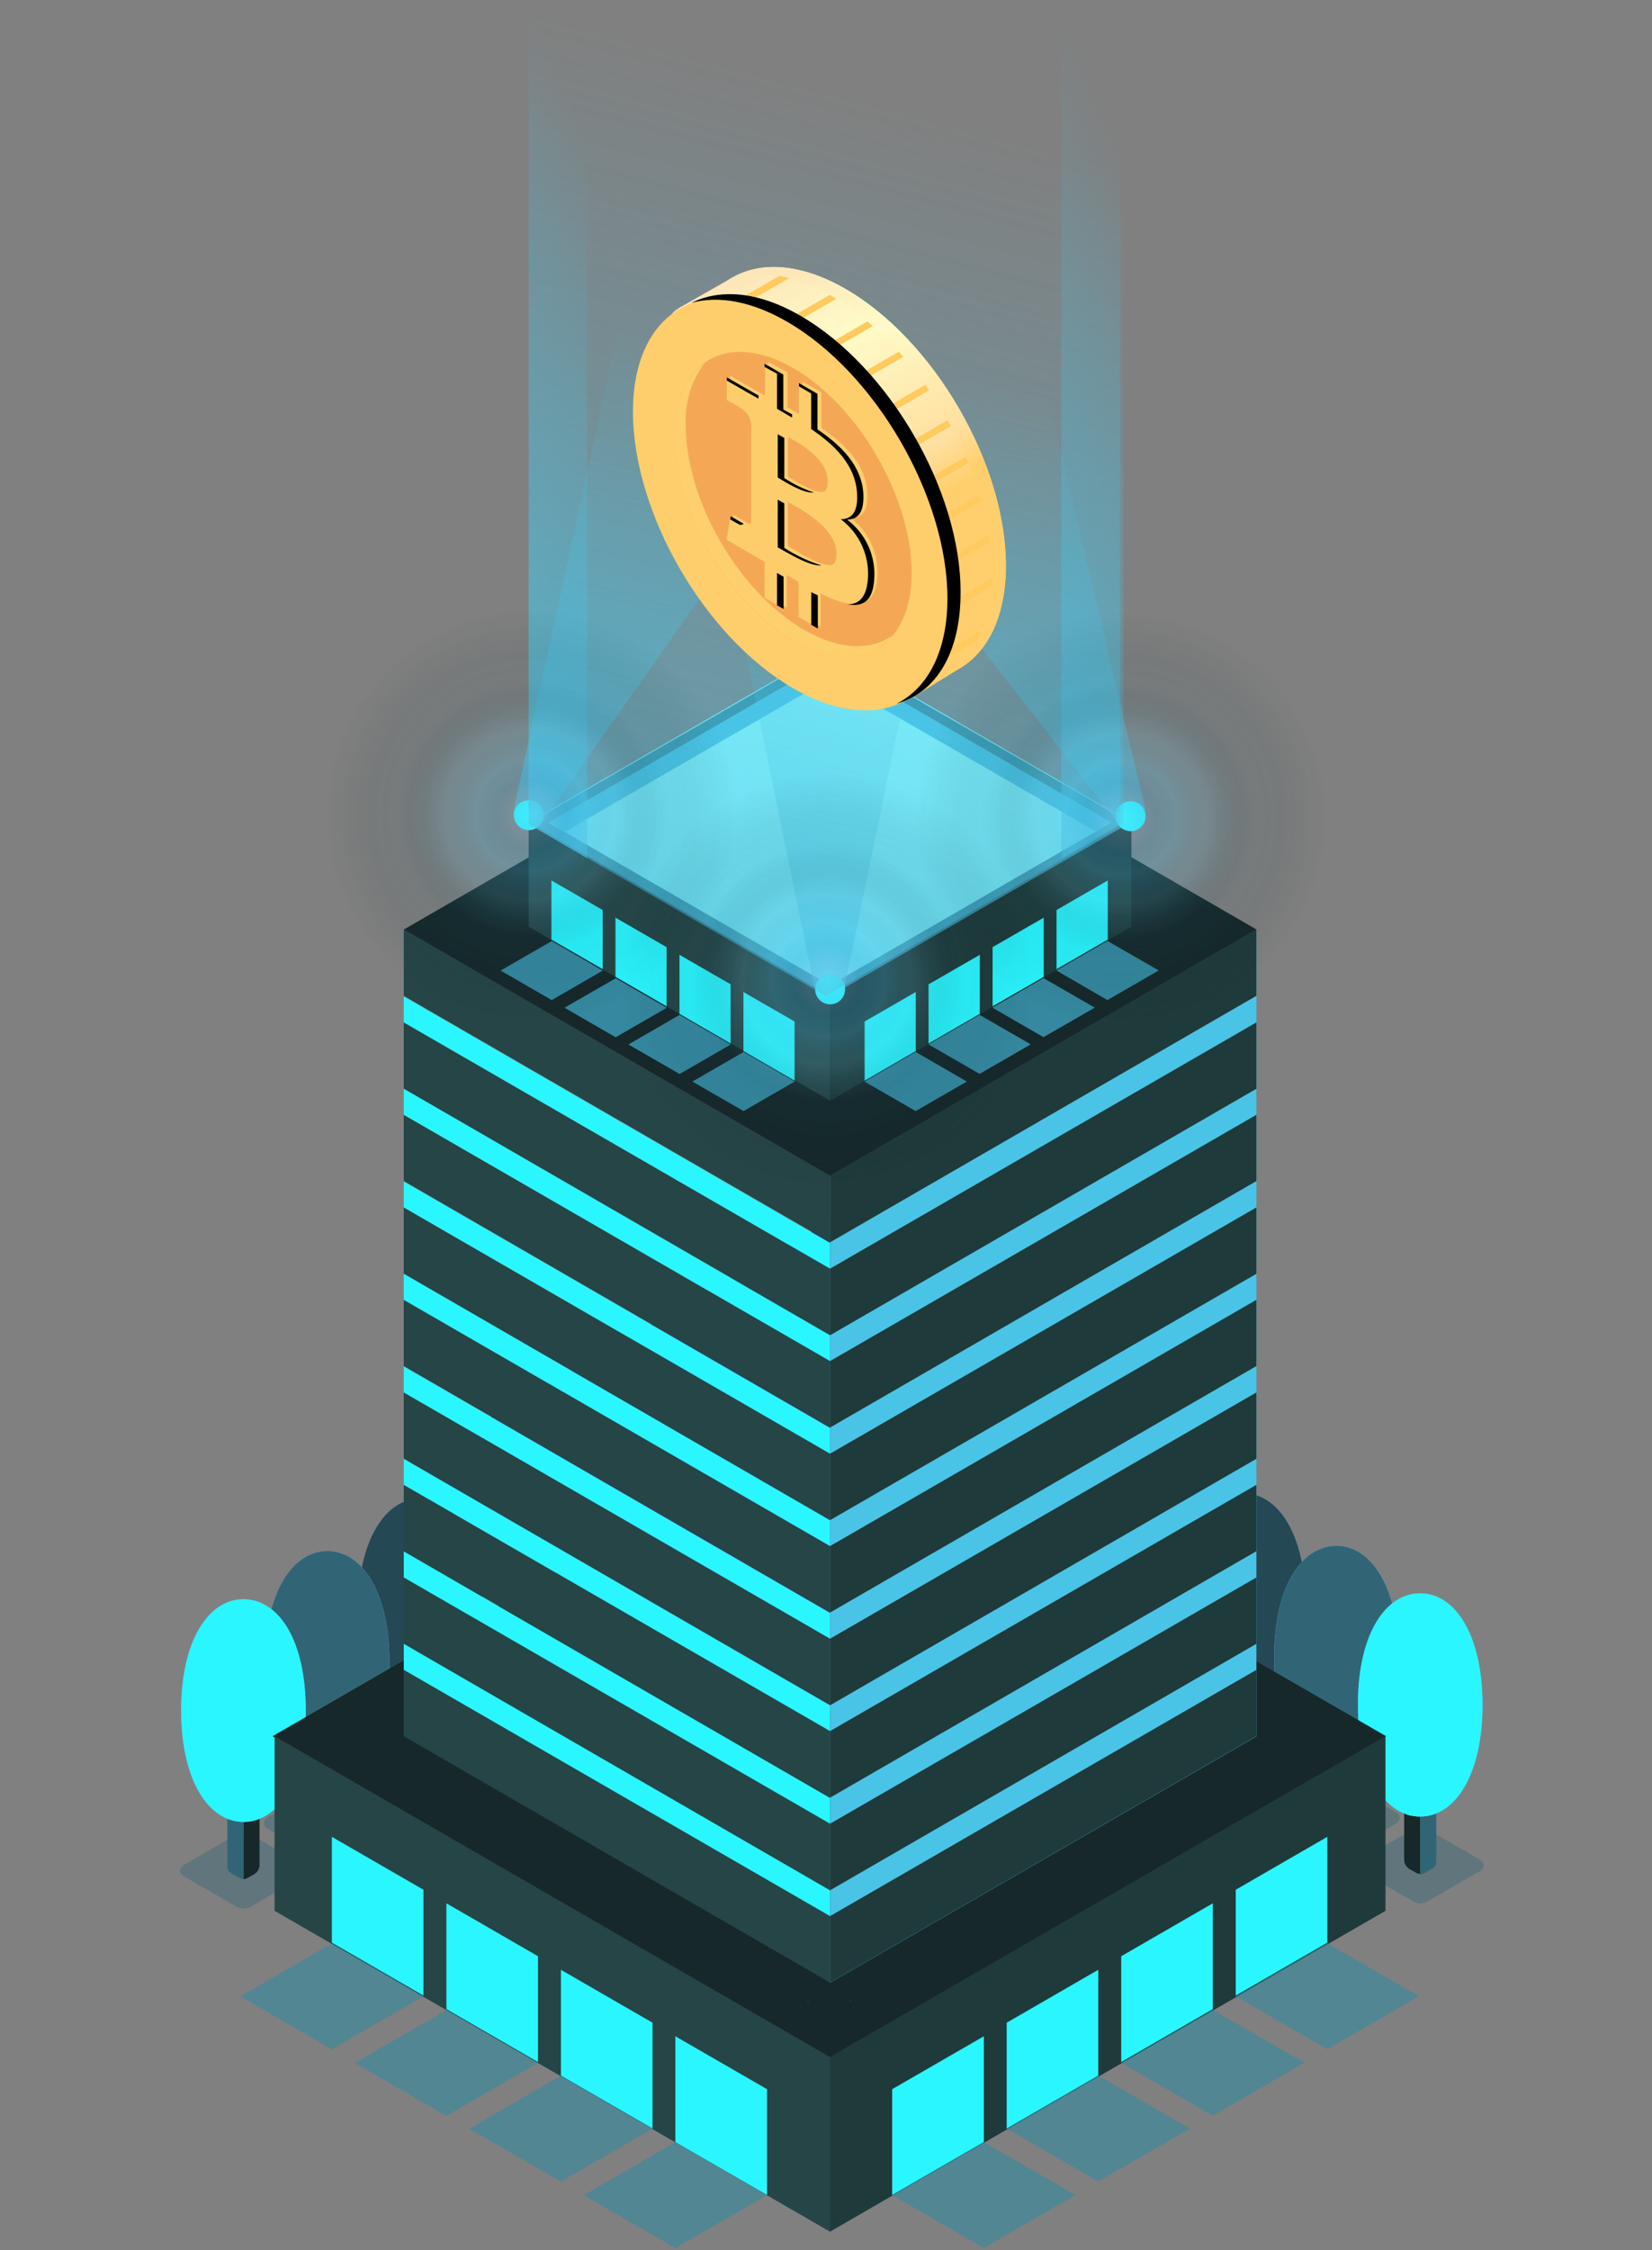 <svg width="501" height="682" viewBox="0 0 501 682" fill="none" xmlns="http://www.w3.org/2000/svg">
<rect x="0" y="0" width="501" height="682" fill="#808080" stroke="none"/>
<path opacity="0.4" d="M125.335 547.679L109.261 538.4C108.954 538.245 108.696 538.008 108.516 537.715C108.336 537.423 108.24 537.086 108.24 536.742C108.24 536.399 108.336 536.062 108.516 535.769C108.696 535.477 108.954 535.24 109.261 535.085L125.335 525.805C125.98 525.433 126.711 525.237 127.456 525.237C128.201 525.237 128.932 525.433 129.577 525.805L145.651 535.085C145.958 535.24 146.216 535.477 146.396 535.769C146.576 536.062 146.671 536.399 146.671 536.742C146.671 537.086 146.576 537.423 146.396 537.715C146.216 538.008 145.958 538.245 145.651 538.4L129.577 547.679C128.932 548.052 128.201 548.248 127.456 548.248C126.711 548.248 125.98 548.052 125.335 547.679Z" fill="url(#paint0_radial)"/>
<path d="M127.456 538.068V539.195C127.911 539.182 128.355 539.057 128.749 538.83L130.671 537.737C131.172 537.447 131.589 537.032 131.879 536.532C132.17 536.032 132.325 535.465 132.328 534.886V509.731H127.456V538.101V538.068Z" fill="url(#paint1_linear)"/>
<path d="M127.457 538.068V509.698H122.585V535.317C122.585 535.747 122.699 536.17 122.914 536.542C123.129 536.914 123.439 537.223 123.811 537.438L126.164 538.797C126.558 539.025 127.002 539.15 127.457 539.162V538.035V538.068Z" fill="url(#paint2_linear)"/>
<path d="M146.346 488.023C146.346 509.731 137.894 521.861 127.454 521.861C117.014 521.861 108.563 509.466 108.563 488.023C108.563 466.58 117.014 454.184 127.454 454.184C137.894 454.184 146.346 466.314 146.346 488.023Z" fill="url(#paint3_linear)"/>
<path d="M146.346 488.023C146.346 509.731 137.894 521.861 127.454 521.861C117.014 521.861 108.563 509.466 108.563 488.023C108.563 466.58 117.014 454.184 127.454 454.184C137.894 454.184 146.346 466.314 146.346 488.023Z" fill="#244854"/>
<path opacity="0.4" d="M97.163 563.521L81.089 554.242C80.782 554.087 80.525 553.85 80.345 553.557C80.165 553.265 80.069 552.928 80.069 552.584C80.069 552.241 80.165 551.904 80.345 551.612C80.525 551.319 80.782 551.082 81.089 550.927L97.163 541.647C97.808 541.275 98.54 541.079 99.284 541.079C100.029 541.079 100.761 541.275 101.406 541.647L117.48 550.927C117.786 551.082 118.044 551.319 118.224 551.612C118.404 551.904 118.5 552.241 118.5 552.584C118.5 552.928 118.404 553.265 118.224 553.557C118.044 553.85 117.786 554.087 117.48 554.242L101.406 563.521C100.761 563.894 100.029 564.09 99.284 564.09C98.54 564.09 97.808 563.894 97.163 563.521Z" fill="#316576"/>
<path d="M99.285 554.043V555.169C99.739 555.157 100.183 555.031 100.577 554.805L102.5 553.711C103.001 553.422 103.417 553.007 103.708 552.507C103.999 552.007 104.153 551.439 104.157 550.861V525.706H99.285V554.076V554.043Z" fill="url(#paint4_linear)"/>
<path d="M99.285 554.043V525.673H94.414V551.292C94.414 551.722 94.528 552.144 94.743 552.517C94.958 552.889 95.267 553.198 95.64 553.413L97.993 554.772C98.386 555 98.831 555.125 99.285 555.137V554.01V554.043Z" fill="url(#paint5_linear)"/>
<path d="M118.142 503.964C118.142 525.673 109.691 537.803 99.251 537.803C88.811 537.803 80.359 525.408 80.359 503.964C80.359 482.521 88.811 470.126 99.251 470.126C109.691 470.126 118.142 482.289 118.142 503.964Z" fill="url(#paint6_linear)"/>
<path d="M118.142 503.964C118.142 525.673 109.691 537.803 99.251 537.803C88.811 537.803 80.359 525.408 80.359 503.964C80.359 482.521 88.811 470.126 99.251 470.126C109.691 470.126 118.142 482.289 118.142 503.964Z" fill="#316576"/>
<path opacity="0.4" d="M71.743 577.905L55.669 568.625C55.362 568.471 55.104 568.234 54.924 567.941C54.744 567.649 54.649 567.312 54.649 566.968C54.649 566.625 54.744 566.288 54.924 565.995C55.104 565.703 55.362 565.466 55.669 565.311L71.743 556.031C72.388 555.659 73.119 555.463 73.864 555.463C74.609 555.463 75.34 555.659 75.985 556.031L92.059 565.311C92.366 565.466 92.624 565.703 92.804 565.995C92.984 566.288 93.079 566.625 93.079 566.968C93.079 567.312 92.984 567.649 92.804 567.941C92.624 568.234 92.366 568.471 92.059 568.625L75.985 577.905C75.34 578.278 74.609 578.474 73.864 578.474C73.119 578.474 72.388 578.278 71.743 577.905Z" fill="#316576"/>
<path d="M73.832 568.427V569.553C74.286 569.541 74.731 569.415 75.125 569.189L77.047 568.095C77.548 567.806 77.964 567.391 78.255 566.891C78.546 566.391 78.701 565.823 78.704 565.245V540.057H73.832V568.427Z" fill="#16282A"/>
<path d="M73.829 568.427V540.057H68.957V565.676C68.958 566.106 69.071 566.528 69.287 566.9C69.502 567.273 69.811 567.582 70.184 567.797L72.537 569.156C72.93 569.383 73.375 569.509 73.829 569.52V568.393V568.427Z" fill="url(#paint7_linear)"/>
<path d="M92.721 518.382C92.721 540.09 84.27 552.22 73.83 552.22C63.39 552.22 54.939 539.825 54.939 518.382C54.939 496.938 63.423 484.709 73.83 484.709C84.237 484.709 92.721 496.673 92.721 518.382Z" fill="url(#paint8_linear)"/>
<path d="M92.721 518.382C92.721 540.09 84.27 552.22 73.83 552.22C63.39 552.22 54.939 539.825 54.939 518.382C54.939 496.938 63.423 484.709 73.83 484.709C84.237 484.709 92.721 496.673 92.721 518.382Z" fill="#2AF6FF"/>
<path opacity="0.4" d="M379.206 545.956L395.28 536.676C395.586 536.521 395.844 536.285 396.024 535.992C396.204 535.699 396.3 535.363 396.3 535.019C396.3 534.675 396.204 534.339 396.024 534.046C395.844 533.753 395.586 533.517 395.28 533.362L379.206 524.082C378.561 523.71 377.829 523.514 377.084 523.514C376.34 523.514 375.608 523.71 374.963 524.082L358.889 533.362C358.582 533.517 358.325 533.753 358.145 534.046C357.964 534.339 357.869 534.675 357.869 535.019C357.869 535.363 357.964 535.699 358.145 535.992C358.325 536.285 358.582 536.521 358.889 536.676L374.963 545.956C375.608 546.328 376.34 546.524 377.084 546.524C377.829 546.524 378.561 546.328 379.206 545.956Z" fill="url(#paint9_radial)"/>
<path d="M377.118 536.477V537.737C376.664 537.724 376.219 537.598 375.825 537.372L373.903 536.278C373.402 535.989 372.986 535.574 372.695 535.074C372.404 534.574 372.249 534.006 372.246 533.428V508.273H377.118V536.643V536.477Z" fill="url(#paint10_linear)"/>
<path d="M377.117 536.477V508.107H381.989V533.726C381.988 534.156 381.875 534.579 381.659 534.951C381.444 535.323 381.135 535.632 380.762 535.847L378.409 537.206C378.016 537.434 377.571 537.559 377.117 537.571V536.444V536.477Z" fill="url(#paint11_linear)"/>
<path d="M358.224 486.432C358.224 508.141 366.676 520.271 377.116 520.271C387.556 520.271 396.007 507.875 396.007 486.432C396.007 464.989 387.556 452.594 377.116 452.594C366.676 452.594 358.224 464.823 358.224 486.432Z" fill="url(#paint12_linear)"/>
<path d="M358.224 486.432C358.224 508.141 366.676 520.271 377.116 520.271C387.556 520.271 396.007 507.875 396.007 486.432C396.007 464.989 387.556 452.594 377.116 452.594C366.676 452.594 358.224 464.823 358.224 486.432Z" fill="#244854"/>
<path opacity="0.4" d="M407.377 561.931L423.451 552.651C423.758 552.496 424.016 552.259 424.196 551.967C424.376 551.674 424.471 551.337 424.471 550.994C424.471 550.65 424.376 550.313 424.196 550.021C424.016 549.728 423.758 549.491 423.451 549.337L407.377 540.057C406.732 539.684 406.001 539.488 405.256 539.488C404.511 539.488 403.78 539.684 403.135 540.057L387.061 549.337C386.754 549.491 386.496 549.728 386.316 550.021C386.136 550.313 386.041 550.65 386.041 550.994C386.041 551.337 386.136 551.674 386.316 551.967C386.496 552.259 386.754 552.496 387.061 552.651L403.135 561.931C403.78 562.303 404.511 562.499 405.256 562.499C406.001 562.499 406.732 562.303 407.377 561.931Z" fill="#316576"/>
<path d="M405.289 552.419V553.546C404.835 553.533 404.391 553.408 403.997 553.181L402.075 552.087C401.574 551.798 401.157 551.383 400.867 550.883C400.576 550.383 400.421 549.816 400.417 549.237V524.082H405.289V552.452V552.419Z" fill="url(#paint13_linear)"/>
<path d="M405.288 552.419V524.049H410.16V549.668C410.16 550.098 410.046 550.52 409.831 550.893C409.616 551.265 409.306 551.574 408.934 551.789L406.581 553.148C406.187 553.376 405.743 553.501 405.288 553.512V552.386V552.419Z" fill="url(#paint14_linear)"/>
<path d="M386.397 502.374C386.397 524.082 394.848 536.212 405.288 536.212C415.728 536.212 424.179 523.817 424.179 502.374C424.179 480.93 415.728 468.535 405.288 468.535C394.848 468.535 386.397 480.665 386.397 502.374Z" fill="url(#paint15_linear)"/>
<path d="M386.397 502.374C386.397 524.082 394.848 536.212 405.288 536.212C415.728 536.212 424.179 523.817 424.179 502.374C424.179 480.93 415.728 468.535 405.288 468.535C394.848 468.535 386.397 480.665 386.397 502.374Z" fill="#316576"/>
<path opacity="0.4" d="M432.83 576.314L448.904 567.035C449.211 566.88 449.469 566.643 449.649 566.35C449.829 566.058 449.924 565.721 449.924 565.377C449.924 565.034 449.829 564.697 449.649 564.404C449.469 564.112 449.211 563.875 448.904 563.72L432.83 554.44C432.185 554.068 431.453 553.872 430.709 553.872C429.964 553.872 429.233 554.068 428.588 554.44L412.514 563.72C412.207 563.875 411.949 564.112 411.769 564.404C411.589 564.697 411.493 565.034 411.493 565.377C411.493 565.721 411.589 566.058 411.769 566.35C411.949 566.643 412.207 566.88 412.514 567.035L428.588 576.314C429.233 576.687 429.964 576.883 430.709 576.883C431.453 576.883 432.185 576.687 432.83 576.314Z" fill="#316576"/>
<path d="M430.71 566.836V567.963C430.255 567.95 429.811 567.825 429.417 567.598L427.495 566.504C426.994 566.215 426.578 565.8 426.287 565.3C425.996 564.8 425.841 564.233 425.838 563.654V538.499H430.71V566.869V566.836Z" fill="#16282A"/>
<path d="M430.709 566.836V538.466H435.581V564.251C435.581 564.681 435.467 565.103 435.252 565.475C435.037 565.848 434.727 566.157 434.355 566.372L432.002 567.731C431.608 567.958 431.164 568.084 430.709 568.095V566.968V566.836Z" fill="url(#paint16_linear)"/>
<path d="M411.817 516.758C411.817 538.466 420.269 550.596 430.709 550.596C441.148 550.596 449.6 538.201 449.6 516.758C449.6 495.314 441.148 482.919 430.709 482.919C420.269 482.919 411.817 495.082 411.817 516.758Z" fill="url(#paint17_linear)"/>
<path d="M411.817 516.758C411.817 538.466 420.269 550.596 430.709 550.596C441.148 550.596 449.6 538.201 449.6 516.758C449.6 495.314 441.148 482.919 430.709 482.919C420.269 482.919 411.817 495.082 411.817 516.758Z" fill="#2AF6FF"/>
<path d="M251.509 623.708L82.648 526.236L251.509 428.731L420.37 526.236L251.509 623.708Z" fill="#16282A"/>
<path d="M251.706 519.442L122.351 444.739L251.706 370.036L381.094 444.739L251.706 519.442Z" fill="url(#paint18_linear)"/>
<path d="M122.451 506.119V526.236L251.707 600.906V580.756L122.451 506.119Z" fill="#264546"/>
<path d="M122.451 478.113V498.231L251.707 572.934V552.75L122.451 478.113Z" fill="#264546"/>
<path d="M122.451 450.042V470.159L251.707 544.862V524.678L122.451 450.042Z" fill="#264546"/>
<path d="M122.451 422.036V442.154L251.707 516.857V496.673L122.451 422.036Z" fill="#264546"/>
<path d="M122.451 393.965V414.049L251.707 488.752V468.601L122.451 393.965Z" fill="#264546"/>
<path d="M122.451 365.959V386.077L251.707 460.747V440.596L122.451 365.959Z" fill="#264546"/>
<path d="M122.451 337.887V357.972L251.707 432.675V412.524L122.451 337.887Z" fill="#264546"/>
<path d="M122.451 309.882V330L251.707 404.703V384.519L122.451 309.882Z" fill="#264546"/>
<path d="M122.452 281.711V301.829L251.707 376.532V356.348L122.452 281.711Z" fill="#264546"/>
<path d="M122.451 506.119V498.231L251.707 572.934V580.756L122.451 506.119Z" fill="#2AF6FF"/>
<path d="M122.451 478.113V470.226L251.707 544.929V552.75L122.451 478.113Z" fill="#2AF6FF"/>
<path d="M122.451 450.042V442.154L251.707 516.857V524.679L122.451 450.042Z" fill="#2AF6FF"/>
<path d="M122.451 422.036V414.148L251.707 488.852V496.673L122.451 422.036Z" fill="#2AF6FF"/>
<path d="M122.451 393.965V386.077L251.707 460.78V468.601L122.451 393.965Z" fill="#2AF6FF"/>
<path d="M122.451 365.959V358.071L251.707 432.774V440.596L122.451 365.959Z" fill="#2AF6FF"/>
<path d="M122.451 337.888V330L251.707 404.703V412.525L122.451 337.888Z" fill="#2AF6FF"/>
<path d="M122.451 309.882V301.994L251.707 376.697V384.519L122.451 309.882Z" fill="#2AF6FF"/>
<path d="M251.739 356.348V600.94L274.077 588.047L381.028 526.303V281.711L251.739 356.348Z" fill="#49C4E6"/>
<path d="M251.706 623.476L83.275 526.236V579.165L251.706 676.405V623.476Z" fill="#264546"/>
<path d="M420.17 526.236L251.707 623.476V676.405L420.17 579.165V526.236Z" fill="#1F3A3A"/>
<path d="M400.318 516.658L399.822 516.327C399.944 516.491 400.12 516.607 400.318 516.658Z" fill="url(#paint19_linear)"/>
<path d="M251.774 356.414L122.452 281.744L251.774 207.074L381.096 281.744L251.774 356.414Z" fill="#16282A"/>
<path d="M251.739 302.028L160.332 249.265L251.739 196.469L343.113 249.265L251.739 302.028Z" fill="#8FFAFF"/>
<path d="M251.742 301.862L160.633 249.397L251.742 196.8L342.85 249.397L251.742 301.862ZM166.433 249.397L251.742 298.647L336.885 249.397L251.742 200.015L166.433 249.397Z" fill="#38899F"/>
<path d="M332.31 251.982L251.84 205.583V200.015L337.016 249.265L332.31 251.982Z" fill="#49C4E6"/>
<path d="M171.338 252.082L251.841 205.583V200.015L166.433 249.265L171.338 252.082Z" fill="#49C4E6"/>
<path d="M160.332 280.882L251.739 333.612V301.862L160.332 249.132V280.882Z" fill="#264546"/>
<path d="M343.113 280.882L251.739 333.612V301.862L343.113 249.132V280.882Z" fill="#1F3A3A"/>
<g style="mix-blend-mode:screen" opacity="0.5">
<path d="M285.248 158.255H218.001L247.001 299.343H256.082L285.248 158.255Z" fill="url(#paint20_linear)"/>
</g>
<path d="M254.086 303.762C256.238 302.475 256.94 299.688 255.653 297.535C254.366 295.383 251.579 294.681 249.426 295.968C247.274 297.254 246.572 300.042 247.859 302.194C249.145 304.347 251.933 305.049 254.086 303.762Z" fill="url(#paint21_linear)"/>
<g style="mix-blend-mode:screen" opacity="0.5">
<path d="M313.12 100.587L224.497 102.808L339.336 249.828L347.489 245.851L313.12 100.587Z" fill="url(#paint22_linear)"/>
</g>
<path d="M345.144 251.32C347.318 250.069 348.066 247.293 346.815 245.12C345.564 242.946 342.788 242.198 340.615 243.449C338.441 244.7 337.693 247.476 338.944 249.649C340.195 251.823 342.971 252.571 345.144 251.32Z" fill="url(#paint23_linear)"/>
<g style="mix-blend-mode:screen" opacity="0.5">
<path d="M256.479 118.484L190.061 87.662L155.626 246.149L163.879 249.994L256.479 118.484Z" fill="url(#paint24_linear)"/>
</g>
<path d="M164.229 249.465C165.549 247.332 164.889 244.534 162.757 243.215C160.624 241.896 157.826 242.555 156.506 244.688C155.187 246.821 155.847 249.619 157.979 250.938C160.112 252.257 162.91 251.598 164.229 249.465Z" fill="url(#paint25_linear)"/>
<path d="M381.028 506.119V526.236L251.739 600.906V580.756L381.028 506.119Z" fill="#1F3A3A"/>
<path d="M381.028 478.114V498.231L251.739 572.934V552.75L381.028 478.114Z" fill="#1F3A3A"/>
<path d="M381.028 450.042V470.159L251.739 544.862V524.679L381.028 450.042Z" fill="#1F3A3A"/>
<path d="M381.028 422.036V442.154L251.739 516.857V496.673L381.028 422.036Z" fill="#1F3A3A"/>
<path d="M381.028 393.965V414.049L251.739 488.752V468.601L381.028 393.965Z" fill="#1F3A3A"/>
<path d="M381.028 365.959V386.077L251.739 460.747V440.596L381.028 365.959Z" fill="#1F3A3A"/>
<path d="M381.028 337.888V357.972L251.739 432.675V412.525L381.028 337.888Z" fill="#1F3A3A"/>
<path d="M381.028 309.882V330L251.739 404.703V384.519L381.028 309.882Z" fill="#1F3A3A"/>
<path d="M381.028 281.711V301.829L251.739 376.532V356.348L381.028 281.711Z" fill="#1F3A3A"/>
<path d="M245.209 607.036L244.977 606.507C244.994 606.704 245.075 606.89 245.209 607.036Z" fill="url(#paint26_linear)"/>
<path d="M257.804 606.672C257.925 606.522 257.995 606.336 258.002 606.143L257.804 606.672Z" fill="url(#paint27_linear)"/>
<g style="mix-blend-mode:screen" opacity="0.5">
<path d="M340.627 0H160.332V249.795L250.48 301.862L340.627 249.795V0Z" fill="url(#paint28_linear)"/>
</g>
<g style="mix-blend-mode:screen" opacity="0.5">
<path d="M178.097 0H160.332V249.795L178.097 260.202V0Z" fill="url(#paint29_linear)"/>
</g>
<g style="mix-blend-mode:screen" opacity="0.5">
<path d="M321.869 0H339.633V249.795L321.869 260.202V0Z" fill="url(#paint30_linear)"/>
</g>
<path d="M128.417 604.85L100.644 588.809V556.727L128.417 572.768V604.85Z" fill="#2AF6FF"/>
<path d="M163.152 625.001L135.379 608.96V576.878L163.152 592.919V625.001Z" fill="#2AF6FF"/>
<path d="M197.884 645.151L170.11 629.111V597.029L197.884 613.07V645.151Z" fill="#2AF6FF"/>
<path d="M232.616 665.302L204.809 649.261V617.179L232.616 633.22V665.302Z" fill="#2AF6FF"/>
<path d="M374.764 604.85L402.537 588.809V556.727L374.764 572.768V604.85Z" fill="#2AF6FF"/>
<path d="M340.032 625.001L367.806 608.96V576.878L340.032 592.919V625.001Z" fill="#2AF6FF"/>
<path d="M305.298 645.151L333.071 629.111V597.029L305.298 613.07V645.151Z" fill="#2AF6FF"/>
<path d="M270.566 665.302L298.373 649.261V617.179L270.566 633.22V665.302Z" fill="#2AF6FF"/>
<path opacity="0.62" d="M270.566 665.302L298.373 681.343L326.146 665.302L298.373 649.261L270.566 665.302Z" fill="#36899F"/>
<path opacity="0.62" d="M305.298 645.152L333.071 661.192L360.878 645.152L333.071 629.111L305.298 645.152Z" fill="#36899F"/>
<path opacity="0.62" d="M340.032 625.2L367.806 641.241L395.579 625.2L367.806 609.192L340.032 625.2Z" fill="#36899F"/>
<path opacity="0.62" d="M374.764 605.049L402.537 621.09L430.311 605.049L402.537 589.008L374.764 605.049Z" fill="#36899F"/>
<path opacity="0.62" d="M232.615 665.335L204.809 681.376L177.036 665.335L204.809 649.294L232.615 665.335Z" fill="#36899F"/>
<path opacity="0.62" d="M197.883 645.185L170.109 661.225L142.336 645.185L170.109 629.144L197.883 645.185Z" fill="#36899F"/>
<path opacity="0.62" d="M163.152 625.266L135.378 641.307L107.605 625.266L135.378 609.225L163.152 625.266Z" fill="#36899F"/>
<path opacity="0.62" d="M128.417 605.082L100.643 621.123L72.87 605.082L100.643 589.074L128.417 605.082Z" fill="#36899F"/>
<path opacity="0.62" d="M262.18 327.812L277.691 336.761L293.201 327.812L277.691 318.831L262.18 327.812Z" fill="#49C4E6"/>
<path opacity="0.62" d="M281.567 316.544L297.078 325.492L312.588 316.544L297.078 307.595L281.567 316.544Z" fill="#49C4E6"/>
<path opacity="0.62" d="M300.957 305.408L316.468 314.356L332.012 305.408L316.468 296.459L300.957 305.408Z" fill="#49C4E6"/>
<path opacity="0.62" d="M320.344 294.139L335.855 303.121L351.399 294.139L335.855 285.191L320.344 294.139Z" fill="#49C4E6"/>
<path opacity="0.62" d="M241.002 327.812L225.492 336.761L209.981 327.812L225.492 318.864L241.002 327.812Z" fill="#49C4E6"/>
<path opacity="0.62" d="M221.612 316.577L206.101 325.525L190.591 316.577L206.101 307.595L221.612 316.577Z" fill="#49C4E6"/>
<path opacity="0.62" d="M202.225 305.441L186.714 314.39L171.204 305.441L186.714 296.493L202.225 305.441Z" fill="#49C4E6"/>
<path opacity="0.62" d="M182.805 294.173L167.327 303.121L151.817 294.173L167.327 285.224L182.805 294.173Z" fill="#49C4E6"/>
<path d="M182.77 293.742L167.226 284.793V266.863L182.77 275.812V293.742Z" fill="#2AF6FF"/>
<path d="M202.159 305.01L186.648 296.062V278.132L202.159 287.08V305.01Z" fill="#2AF6FF"/>
<path d="M221.579 316.279L206.068 307.297V289.4L221.579 298.349V316.279Z" fill="#2AF6FF"/>
<path d="M240.969 327.547L225.458 318.566V300.669L240.969 309.617V327.547Z" fill="#2AF6FF"/>
<path d="M320.41 293.742L335.954 284.793V266.863L320.41 275.812V293.742Z" fill="#2AF6FF"/>
<path d="M301.023 305.01L316.534 296.062V278.132L301.023 287.08V305.01Z" fill="#2AF6FF"/>
<path d="M281.6 316.279L297.144 307.297V289.4L281.6 298.349V316.279Z" fill="#2AF6FF"/>
<path d="M262.213 327.547L277.724 318.566V300.669L262.213 309.617V327.547Z" fill="#2AF6FF"/>
<path d="M305.073 171.465C305.073 186.504 299.761 197.185 291.447 202.34L276.786 211.4C267.995 216.316 273.626 205.156 260.292 197.451C233.44 181.96 211.687 144.31 211.687 113.594C211.687 98.369 197.61 98.236 206.242 93.161L222.577 83.861C231.341 79.105 243.294 79.982 256.494 87.608C283.293 103.125 305.073 140.669 305.073 171.465Z" fill="url(#paint31_linear)"/>
<path d="M289.163 180.924C289.163 211.746 267.41 224.155 240.558 208.637C213.705 193.12 191.952 155.496 191.952 124.78C191.952 94.065 213.705 81.55 240.558 97.067C267.41 112.585 289.163 150.102 289.163 180.924Z" fill="url(#paint32_linear)"/>
<path d="M276.493 173.617C276.493 196.388 260.398 205.502 240.557 194.103C220.717 182.704 204.648 154.885 204.648 132.061C204.648 109.237 220.743 100.176 240.584 111.575C260.424 122.974 276.493 150.82 276.493 173.617Z" fill="url(#paint33_linear)"/>
<path style="mix-blend-mode:multiply" d="M243.904 190.941C224.063 179.489 207.968 151.723 207.968 128.952C207.607 122.201 209.597 115.534 213.599 110.086C208.021 114.125 204.621 121.671 204.621 132.113C204.621 154.885 220.717 182.598 240.557 194.103C253.306 201.463 264.462 200.267 270.836 192.482C264.276 197.265 254.661 197.158 243.904 190.941Z" fill="#FECF6D"/>
<g style="mix-blend-mode:multiply">
<g style="mix-blend-mode:multiply">
<path d="M257.529 88.299L256.467 87.635L255.511 87.13L239.362 96.456L240.584 97.094L241.434 97.625L257.529 88.299Z" fill="#FFCA5E"/>
</g>
<g style="mix-blend-mode:multiply">
<path d="M239.92 81.576L223.639 90.982C224.621 91.142 225.631 91.354 226.666 91.594L242.948 82.188C241.912 81.789 240.956 81.576 239.92 81.576Z" fill="#FFCA5E"/>
</g>
<g style="mix-blend-mode:multiply">
<path d="M267.064 95.101L250.995 104.4L252.616 105.809L268.685 96.509L267.064 95.101Z" fill="#FFCA5E"/>
</g>
<g style="mix-blend-mode:multiply">
<path d="M284.647 114.285L268.711 123.531L269.88 125.205L285.816 115.959L284.647 114.285Z" fill="#FFCA5E"/>
</g>
<g style="mix-blend-mode:multiply">
<path d="M276.573 104.268L260.636 113.541L262.018 115.082L277.954 105.809L276.573 104.268Z" fill="#FFCA5E"/>
</g>
<g style="mix-blend-mode:multiply">
<path d="M291.42 125.019L275.484 134.266L276.466 136.046L292.403 126.8L291.42 125.019Z" fill="#FFCA5E"/>
</g>
<g style="mix-blend-mode:multiply">
<path d="M302.283 188.337L286.533 197.451C286.161 198.514 285.736 199.55 285.285 200.506L300.982 191.446C301.46 190.516 301.885 189.4 302.283 188.337Z" fill="#FFCA5E"/>
</g>
<g style="mix-blend-mode:multiply">
<path d="M289.109 182.119C289.109 182.943 289.109 183.74 289.109 184.537L305.046 175.37C305.046 174.573 305.046 173.767 305.046 172.952L289.109 182.119Z" fill="#FFCA5E"/>
</g>
<g style="mix-blend-mode:multiply">
<path d="M304.355 161.846C304.355 161.102 304.196 160.385 304.089 159.667L288.153 168.887C288.153 169.631 288.339 170.349 288.445 171.066L304.355 161.846Z" fill="#FFCA5E"/>
</g>
<g style="mix-blend-mode:multiply">
<path d="M285.258 156.718C285.471 157.382 285.63 158.073 285.816 158.737L301.752 149.517C301.566 148.853 301.407 148.162 301.194 147.498L285.258 156.718Z" fill="#FFCA5E"/>
</g>
<g style="mix-blend-mode:multiply">
<path d="M297.768 137.986C297.503 137.348 297.264 136.71 296.998 136.073L281.062 145.293C281.327 145.93 281.567 146.568 281.832 147.206L297.768 137.986Z" fill="#FFCA5E"/>
</g>
</g>
<g style="mix-blend-mode:multiply">
<path d="M256.467 87.608C243.186 79.982 231.287 79.105 222.549 83.861L220.371 85.084C228.923 81.443 240.052 82.666 252.243 89.733C279.069 105.224 300.849 142.875 300.849 173.59C300.849 188.629 295.537 199.311 287.223 204.465C287.011 204.465 291.154 202.526 291.42 202.366C299.866 197.212 305.045 186.424 305.045 171.491C305.072 140.669 283.292 103.125 256.467 87.608Z" fill="url(#paint34_linear)"/>
</g>
<path style="mix-blend-mode:color-dodge" d="M242.709 95.685C229.854 88.246 218.353 87.475 209.668 91.806C217.769 89.548 227.835 91.222 238.725 97.519C265.551 113.009 287.33 150.66 287.33 181.376C287.33 197.318 281.434 208.451 271.978 213.26C283.851 209.939 291.314 197.929 291.314 179.622C291.42 148.72 269.535 111.176 242.709 95.685Z" fill="url(#paint35_radial)"/>
<g style="mix-blend-mode:multiply">
<path style="mix-blend-mode:multiply" d="M258.088 157.063C261.408 157.063 263.4 154.832 263.001 148.853C262.337 140.696 256.494 134.718 249.11 129.722V118.935L243.4 115.64V126.135L238.831 123.478V112.85L232.988 109.688V120.476L229.349 118.43L221.381 113.86V120.874C221.381 120.874 225.604 123.212 225.525 123.266C226.408 123.752 227.165 124.437 227.737 125.267C228.308 126.098 228.679 127.05 228.818 128.048V157.568C228.818 158.339 228.287 159.428 226.667 158.498L222.497 156.08L221.355 163.254L228.792 167.559L232.882 169.95V180.844L238.592 184.139V173.351L243.161 176.008V186.637L248.871 189.931V179.064C258.486 183.979 265.232 185.095 266.056 175.211C266.359 171.76 265.787 168.288 264.394 165.117C263.002 161.945 260.833 159.175 258.088 157.063ZM238.964 131.343C242.178 133.203 252.244 137.879 252.244 145.611C252.244 153.344 242.098 146.302 238.964 144.442V131.343ZM238.964 165.486V151.032C242.842 153.264 254.9 159.003 254.9 167.506C254.9 176.008 242.842 167.745 238.964 165.486Z" fill="#FECE6C"/>
</g>
<path d="M256.892 157.489C260.212 157.489 262.204 155.257 261.805 149.278C261.141 141.121 255.298 135.143 247.914 130.148V119.36L242.283 116.118V126.614L237.715 123.957V113.328L232.004 110.034V120.821L228.366 118.775L220.398 114.205V121.22C220.398 121.22 224.621 123.558 224.541 123.611C225.424 124.097 226.181 124.783 226.753 125.613C227.325 126.443 227.695 127.396 227.834 128.394V157.914C227.834 158.685 227.303 159.774 225.683 158.844L221.513 156.426L220.371 163.6L227.808 167.905L231.898 170.296V181.19L237.609 184.485V173.697L242.177 176.354V186.982L247.888 190.277V179.41C257.502 184.325 264.249 185.441 265.072 175.557C265.337 172.1 264.726 168.632 263.296 165.474C261.866 162.316 259.664 159.57 256.892 157.489ZM237.768 131.768C240.982 133.628 251.048 138.305 251.048 146.037C251.048 153.769 240.902 146.728 237.768 144.868V131.795V131.768ZM237.768 165.912V151.457C241.646 153.689 253.704 159.428 253.704 167.931C253.704 176.434 241.726 168.17 237.848 165.938L237.768 165.912Z" fill="url(#paint36_linear)"/>
<g style="mix-blend-mode:color-dodge">
<path style="mix-blend-mode:color-dodge" d="M235.857 131.635V144.735C238.088 146.037 243.639 149.65 246.852 149.278C243.673 148.217 240.645 146.743 237.849 144.894V132.725L235.857 131.635Z" fill="url(#paint37_radial)"/>
<path style="mix-blend-mode:color-dodge" d="M249.163 171.385C245.169 170.134 241.362 168.347 237.849 166.071V152.573L235.857 151.457V165.912C238.592 167.347 245.365 171.704 249.163 171.385Z" fill="url(#paint38_radial)"/>
<path style="mix-blend-mode:color-dodge" d="M221.46 157.436C222.603 158.1 223.824 158.817 223.771 158.737C224.011 158.956 224.323 159.077 224.648 159.077C224.972 159.077 225.284 158.956 225.524 158.737C224.674 158.286 221.593 156.452 221.593 156.452L221.46 157.436Z" fill="url(#paint39_radial)"/>
<path style="mix-blend-mode:color-dodge" d="M235.644 113.275V123.903L240.212 126.56V125.604L237.556 124.142V113.514L231.846 110.219V111.203L235.644 113.275Z" fill="url(#paint40_radial)"/>
<path style="mix-blend-mode:color-dodge" d="M226.374 118.775L230.013 120.821V119.865L228.366 118.935L220.398 114.365V115.348L226.374 118.775Z" fill="url(#paint41_radial)"/>
<path style="mix-blend-mode:color-dodge" d="M256.892 157.489C260.212 157.489 262.204 155.257 261.806 149.279C261.142 141.121 255.299 135.143 247.915 130.148V119.36L242.284 116.118V117.102L246.003 119.254V130.041C253.386 135.037 259.283 141.042 259.894 149.172C260.372 155.151 258.3 157.356 254.98 157.383C257.793 159.483 260.023 162.266 261.46 165.47C262.896 168.674 263.49 172.192 263.187 175.69C262.736 181.004 260.531 183.13 257.131 183.183C261.7 183.98 264.648 182.173 265.099 175.849C265.412 172.342 264.822 168.814 263.385 165.6C261.949 162.386 259.713 159.594 256.892 157.489Z" fill="url(#paint42_radial)"/>
<path style="mix-blend-mode:color-dodge" d="M246.029 179.489V189.373L248.021 190.516V180.445L246.029 179.489Z" fill="url(#paint43_radial)"/>
<path style="mix-blend-mode:color-dodge" d="M235.644 173.644V183.448L237.636 184.591V174.813L235.644 173.644Z" fill="url(#paint44_radial)"/>
</g>
<path style="mix-blend-mode:screen" opacity="0.15" d="M251 403C309.542 403 357 355.542 357 297C357 238.458 309.542 191 251 191C192.458 191 145 238.458 145 297C145 355.542 192.458 403 251 403Z" fill="url(#paint45_radial)"/>
<path style="mix-blend-mode:screen" opacity="0.15" d="M251 458C339.918 458 412 385.918 412 297C412 208.082 339.918 136 251 136C162.082 136 90 208.082 90 297C90 385.918 162.082 458 251 458Z" fill="url(#paint46_radial)"/>
<path style="mix-blend-mode:screen" opacity="0.15" d="M161 353C219.542 353 267 305.542 267 247C267 188.458 219.542 141 161 141C102.458 141 55 188.458 55 247C55 305.542 102.458 353 161 353Z" fill="url(#paint47_radial)"/>
<path style="mix-blend-mode:screen" opacity="0.15" d="M161 408C249.918 408 322 335.918 322 247C322 158.082 249.918 86 161 86C72.082 86 0 158.082 0 247C0 335.918 72.082 408 161 408Z" fill="url(#paint48_radial)"/>
<path style="mix-blend-mode:screen" opacity="0.15" d="M340 354C398.542 354 446 306.542 446 248C446 189.458 398.542 142 340 142C281.458 142 234 189.458 234 248C234 306.542 281.458 354 340 354Z" fill="url(#paint49_radial)"/>
<path style="mix-blend-mode:screen" opacity="0.15" d="M340 409C428.918 409 501 336.918 501 248C501 159.082 428.918 87 340 87C251.082 87 179 159.082 179 248C179 336.918 251.082 409 340 409Z" fill="url(#paint50_radial)"/>
<defs>
<radialGradient id="paint0_radial" cx="0" cy="0" r="1" gradientUnits="userSpaceOnUse" gradientTransform="translate(131.505 538.642) rotate(29.887) scale(11.374 11.348)">
<stop stop-color="#6C1ADB"/>
<stop offset="0.08" stop-color="#5E33DA"/>
<stop offset="0.18" stop-color="#5348DA"/>
<stop offset="0.27" stop-color="#4B56D9"/>
<stop offset="0.35" stop-color="#495AD9"/>
<stop offset="0.46" stop-color="#4C60DC"/>
<stop offset="0.6" stop-color="#5371E4"/>
<stop offset="0.76" stop-color="#5F8CF2"/>
<stop offset="0.89" stop-color="#6BA8FF"/>
</radialGradient>
<linearGradient id="paint1_linear" x1="132.295" y1="524.48" x2="127.456" y2="524.48" gradientUnits="userSpaceOnUse">
<stop stop-color="#401480"/>
<stop offset="0.34" stop-color="#421684"/>
<stop offset="0.68" stop-color="#491A90"/>
<stop offset="1" stop-color="#5321A3"/>
</linearGradient>
<linearGradient id="paint2_linear" x1="127.457" y1="524.48" x2="122.585" y2="524.48" gradientUnits="userSpaceOnUse">
<stop stop-color="#5321A3"/>
<stop offset="0.13" stop-color="#5929A2"/>
<stop offset="0.38" stop-color="#5E30A0"/>
<stop offset="1" stop-color="#5F32A0"/>
</linearGradient>
<linearGradient id="paint3_linear" x1="127.454" y1="521.596" x2="127.454" y2="454.449" gradientUnits="userSpaceOnUse">
<stop stop-color="#9928DB"/>
<stop offset="0.05" stop-color="#812ECD"/>
<stop offset="0.11" stop-color="#6C33C0"/>
<stop offset="0.16" stop-color="#5E36B9"/>
<stop offset="0.22" stop-color="#5A37B6"/>
<stop offset="0.31" stop-color="#5B3DBA"/>
<stop offset="0.44" stop-color="#5D4EC7"/>
<stop offset="0.59" stop-color="#6069DB"/>
<stop offset="0.7" stop-color="#6381ED"/>
<stop offset="1" stop-color="#6BA8FF"/>
</linearGradient>
<linearGradient id="paint4_linear" x1="659.656" y1="6943.19" x2="666.769" y2="6943.19" gradientUnits="userSpaceOnUse">
<stop stop-color="#401480"/>
<stop offset="0.34" stop-color="#421684"/>
<stop offset="0.68" stop-color="#491A90"/>
<stop offset="1" stop-color="#5321A3"/>
</linearGradient>
<linearGradient id="paint5_linear" x1="661.898" y1="6943.15" x2="669.06" y2="6943.15" gradientUnits="userSpaceOnUse">
<stop stop-color="#5321A3"/>
<stop offset="0.13" stop-color="#5929A2"/>
<stop offset="0.38" stop-color="#5E30A0"/>
<stop offset="1" stop-color="#5F32A0"/>
</linearGradient>
<linearGradient id="paint6_linear" x1="4210.36" y1="15152" x2="4210.36" y2="13780.8" gradientUnits="userSpaceOnUse">
<stop stop-color="#9928DB"/>
<stop offset="0.05" stop-color="#812ECD"/>
<stop offset="0.11" stop-color="#6C33C0"/>
<stop offset="0.16" stop-color="#5E36B9"/>
<stop offset="0.22" stop-color="#5A37B6"/>
<stop offset="0.31" stop-color="#5B3DBA"/>
<stop offset="0.44" stop-color="#5D4EC7"/>
<stop offset="0.59" stop-color="#6069DB"/>
<stop offset="0.7" stop-color="#6381ED"/>
<stop offset="1" stop-color="#6BA8FF"/>
</linearGradient>
<linearGradient id="paint7_linear" x1="1098.59" y1="7071.27" x2="1105.7" y2="7071.27" gradientUnits="userSpaceOnUse">
<stop stop-color="#316576"/>
<stop offset="0.13" stop-color="#5929A2"/>
<stop offset="0.38" stop-color="#5E30A0"/>
<stop offset="1" stop-color="#5F32A0"/>
</linearGradient>
<linearGradient id="paint8_linear" x1="3894.77" y1="15424.3" x2="3894.77" y2="14055.8" gradientUnits="userSpaceOnUse">
<stop stop-color="#9928DB"/>
<stop offset="0.05" stop-color="#812ECD"/>
<stop offset="0.11" stop-color="#6C33C0"/>
<stop offset="0.16" stop-color="#5E36B9"/>
<stop offset="0.22" stop-color="#5A37B6"/>
<stop offset="0.31" stop-color="#5B3DBA"/>
<stop offset="0.44" stop-color="#5D4EC7"/>
<stop offset="0.59" stop-color="#6069DB"/>
<stop offset="0.7" stop-color="#6381ED"/>
<stop offset="1" stop-color="#6BA8FF"/>
</linearGradient>
<radialGradient id="paint9_radial" cx="0" cy="0" r="1" gradientUnits="userSpaceOnUse" gradientTransform="translate(-1766 8787.57) rotate(150.113) scale(131.886 78.787)">
<stop stop-color="#6C1ADB"/>
<stop offset="0.08" stop-color="#5E33DA"/>
<stop offset="0.18" stop-color="#5348DA"/>
<stop offset="0.27" stop-color="#4B56D9"/>
<stop offset="0.35" stop-color="#495AD9"/>
<stop offset="0.46" stop-color="#4C60DC"/>
<stop offset="0.6" stop-color="#5371E4"/>
<stop offset="0.76" stop-color="#5F8CF2"/>
<stop offset="0.89" stop-color="#6BA8FF"/>
</radialGradient>
<linearGradient id="paint10_linear" x1="1315.94" y1="6769.6" x2="1323.11" y2="6769.6" gradientUnits="userSpaceOnUse">
<stop stop-color="#401480"/>
<stop offset="0.34" stop-color="#421684"/>
<stop offset="0.68" stop-color="#491A90"/>
<stop offset="1" stop-color="#5321A3"/>
</linearGradient>
<linearGradient id="paint11_linear" x1="1327.98" y1="6769.43" x2="1335.09" y2="6769.43" gradientUnits="userSpaceOnUse">
<stop stop-color="#5321A3"/>
<stop offset="0.13" stop-color="#5929A2"/>
<stop offset="0.38" stop-color="#5E30A0"/>
<stop offset="1" stop-color="#5F32A0"/>
</linearGradient>
<linearGradient id="paint12_linear" x1="-1150.62" y1="14775.7" x2="-1150.62" y2="13404.6" gradientUnits="userSpaceOnUse">
<stop stop-color="#9928DB"/>
<stop offset="0.05" stop-color="#812ECD"/>
<stop offset="0.11" stop-color="#6C33C0"/>
<stop offset="0.16" stop-color="#5E36B9"/>
<stop offset="0.22" stop-color="#5A37B6"/>
<stop offset="0.31" stop-color="#5B3DBA"/>
<stop offset="0.44" stop-color="#5D4EC7"/>
<stop offset="0.59" stop-color="#6069DB"/>
<stop offset="0.7" stop-color="#6381ED"/>
<stop offset="1" stop-color="#6BA8FF"/>
</linearGradient>
<linearGradient id="paint13_linear" x1="1385.53" y1="6927.12" x2="1392.69" y2="6927.12" gradientUnits="userSpaceOnUse">
<stop stop-color="#401480"/>
<stop offset="0.34" stop-color="#421684"/>
<stop offset="0.68" stop-color="#491A90"/>
<stop offset="1" stop-color="#5321A3"/>
</linearGradient>
<linearGradient id="paint14_linear" x1="1397.56" y1="6927.09" x2="1404.67" y2="6927.09" gradientUnits="userSpaceOnUse">
<stop stop-color="#5321A3"/>
<stop offset="0.13" stop-color="#5929A2"/>
<stop offset="0.38" stop-color="#5E30A0"/>
<stop offset="1" stop-color="#5F32A0"/>
</linearGradient>
<linearGradient id="paint15_linear" x1="-857.638" y1="15117.9" x2="-857.638" y2="13746.7" gradientUnits="userSpaceOnUse">
<stop stop-color="#9928DB"/>
<stop offset="0.05" stop-color="#812ECD"/>
<stop offset="0.11" stop-color="#6C33C0"/>
<stop offset="0.16" stop-color="#5E36B9"/>
<stop offset="0.22" stop-color="#5A37B6"/>
<stop offset="0.31" stop-color="#5B3DBA"/>
<stop offset="0.44" stop-color="#5D4EC7"/>
<stop offset="0.59" stop-color="#6069DB"/>
<stop offset="0.7" stop-color="#6381ED"/>
<stop offset="1" stop-color="#6BA8FF"/>
</linearGradient>
<linearGradient id="paint16_linear" x1="1460.35" y1="7106.41" x2="1467.46" y2="7106.41" gradientUnits="userSpaceOnUse">
<stop stop-color="#316576"/>
<stop offset="0.13" stop-color="#5929A2"/>
<stop offset="0.38" stop-color="#5E30A0"/>
<stop offset="1" stop-color="#5F32A0"/>
</linearGradient>
<linearGradient id="paint17_linear" x1="-593.267" y1="15426" x2="-593.267" y2="14054.9" gradientUnits="userSpaceOnUse">
<stop stop-color="#9928DB"/>
<stop offset="0.05" stop-color="#812ECD"/>
<stop offset="0.11" stop-color="#6C33C0"/>
<stop offset="0.16" stop-color="#5E36B9"/>
<stop offset="0.22" stop-color="#5A37B6"/>
<stop offset="0.31" stop-color="#5B3DBA"/>
<stop offset="0.44" stop-color="#5D4EC7"/>
<stop offset="0.59" stop-color="#6069DB"/>
<stop offset="0.7" stop-color="#6381ED"/>
<stop offset="1" stop-color="#6BA8FF"/>
</linearGradient>
<linearGradient id="paint18_linear" x1="188.857" y1="483.592" x2="253.404" y2="371.281" gradientUnits="userSpaceOnUse">
<stop stop-color="#6C248E"/>
<stop offset="0.87" stop-color="#41248E"/>
<stop offset="1" stop-color="#3A248E"/>
</linearGradient>
<linearGradient id="paint19_linear" x1="397.639" y1="513.957" x2="380.223" y2="495.841" gradientUnits="userSpaceOnUse">
<stop stop-color="#1932C7"/>
<stop offset="0.15" stop-color="#364CCE"/>
<stop offset="0.48" stop-color="#808EE0"/>
<stop offset="0.96" stop-color="#F6F7FD"/>
<stop offset="1" stop-color="white"/>
</linearGradient>
<linearGradient id="paint20_linear" x1="269.167" y1="175.994" x2="231.722" y2="289.731" gradientUnits="userSpaceOnUse">
<stop stop-color="#49C4E6" stop-opacity="0"/>
<stop offset="1" stop-color="#49C4E6"/>
</linearGradient>
<linearGradient id="paint21_linear" x1="1914.09" y1="1442.78" x2="1938.97" y2="1442.37" gradientUnits="userSpaceOnUse">
<stop stop-color="#2AF6FF"/>
<stop offset="1" stop-color="#90C0E9"/>
</linearGradient>
<linearGradient id="paint22_linear" x1="318.077" y1="119.352" x2="293.575" y2="248.035" gradientUnits="userSpaceOnUse">
<stop stop-color="#49C4E6" stop-opacity="0"/>
<stop offset="1" stop-color="#49C4E6"/>
</linearGradient>
<linearGradient id="paint23_linear" x1="1986.01" y1="1417.71" x2="2010.89" y2="1417.71" gradientUnits="userSpaceOnUse">
<stop stop-color="#2AF6FF"/>
<stop offset="1" stop-color="#90C0E9"/>
</linearGradient>
<linearGradient id="paint24_linear" x1="232.362" y1="108.072" x2="197.924" y2="244.42" gradientUnits="userSpaceOnUse">
<stop stop-color="#49C4E6" stop-opacity="0"/>
<stop offset="1" stop-color="#49C4E6"/>
</linearGradient>
<linearGradient id="paint25_linear" x1="2162.13" y1="497.114" x2="2184.03" y2="485.302" gradientUnits="userSpaceOnUse">
<stop stop-color="#2AF6FF"/>
<stop offset="1" stop-color="#90C0E9"/>
</linearGradient>
<linearGradient id="paint26_linear" x1="59.745" y1="955.678" x2="58.449" y2="952.035" gradientUnits="userSpaceOnUse">
<stop stop-color="#1932C7"/>
<stop offset="0.15" stop-color="#364CCE"/>
<stop offset="0.48" stop-color="#808EE0"/>
<stop offset="0.96" stop-color="#F6F7FD"/>
<stop offset="1" stop-color="white"/>
</linearGradient>
<linearGradient id="paint27_linear" x1="65.728" y1="954.848" x2="64.285" y2="951.337" gradientUnits="userSpaceOnUse">
<stop stop-color="#1932C7"/>
<stop offset="0.15" stop-color="#364CCE"/>
<stop offset="0.48" stop-color="#808EE0"/>
<stop offset="0.96" stop-color="#F6F7FD"/>
<stop offset="1" stop-color="white"/>
</linearGradient>
<linearGradient id="paint28_linear" x1="297.513" y1="37.953" x2="231.227" y2="290.257" gradientUnits="userSpaceOnUse">
<stop stop-color="#49C4E6" stop-opacity="0"/>
<stop offset="1" stop-color="#49C4E6"/>
</linearGradient>
<linearGradient id="paint29_linear" x1="173.849" y1="32.715" x2="88.796" y2="69.719" gradientUnits="userSpaceOnUse">
<stop stop-color="#49C4E6" stop-opacity="0"/>
<stop offset="1" stop-color="#49C4E6"/>
</linearGradient>
<linearGradient id="paint30_linear" x1="335.385" y1="32.715" x2="250.333" y2="69.719" gradientUnits="userSpaceOnUse">
<stop stop-color="#49C4E6" stop-opacity="0"/>
<stop offset="1" stop-color="#49C4E6"/>
</linearGradient>
<linearGradient id="paint31_linear" x1="225.79" y1="83.091" x2="291.487" y2="202.876" gradientUnits="userSpaceOnUse">
<stop stop-color="#FDE6B7"/>
<stop offset="0.23" stop-color="#FFFBC9"/>
<stop offset="0.54" stop-color="#FFDF9E"/>
<stop offset="0.64" stop-color="#FFCF6D"/>
<stop offset="0.72" stop-color="#FFCF6D"/>
<stop offset="0.81" stop-color="#FFCF6D"/>
<stop offset="0.86" stop-color="#FFCF6D"/>
<stop offset="0.97" stop-color="#FFCF6D"/>
</linearGradient>
<linearGradient id="paint32_linear" x1="81213.6" y1="17627.3" x2="87014.9" y2="16275.5" gradientUnits="userSpaceOnUse">
<stop offset="0.04" stop-color="#FECE6C"/>
<stop offset="0.4" stop-color="#FFC987"/>
<stop offset="1" stop-color="#FEECA8"/>
</linearGradient>
<linearGradient id="paint33_linear" x1="-459778" y1="13596.2" x2="-464400" y2="11428.8" gradientUnits="userSpaceOnUse">
<stop offset="0.04" stop-color="#F4A856"/>
<stop offset="0.4" stop-color="#FDCD6C"/>
<stop offset="1" stop-color="#FFDE9C"/>
</linearGradient>
<linearGradient id="paint34_linear" x1="238.991" y1="82.957" x2="304.343" y2="188.777" gradientUnits="userSpaceOnUse">
<stop stop-color="#FDE6B7"/>
<stop offset="0.23" stop-color="#FFFBC9"/>
<stop offset="0.54" stop-color="#FFDF9E"/>
<stop offset="0.64" stop-color="#FFCF6D"/>
<stop offset="0.72" stop-color="#FFCF6D"/>
<stop offset="0.81" stop-color="#FFCF6D"/>
<stop offset="0.86" stop-color="#FFCF6D"/>
<stop offset="0.97" stop-color="#FFCF6D"/>
</linearGradient>
<radialGradient id="paint35_radial" cx="0" cy="0" r="1" gradientUnits="userSpaceOnUse" gradientTransform="translate(69302.7 16112) scale(1614.16 2453.51)">
<stop stop-color="white"/>
<stop offset="1"/>
</radialGradient>
<linearGradient id="paint36_linear" x1="22175.9" y1="8752.24" x2="24342.8" y2="10345.2" gradientUnits="userSpaceOnUse">
<stop offset="0.04" stop-color="#FDCD6C"/>
<stop offset="0.4" stop-color="#FDC44F"/>
<stop offset="1" stop-color="#FFE5AF"/>
</linearGradient>
<radialGradient id="paint37_radial" cx="0" cy="0" r="1" gradientUnits="userSpaceOnUse" gradientTransform="translate(5886.98 2490.88) scale(27.27 43.821)">
<stop stop-color="white"/>
<stop offset="1"/>
</radialGradient>
<radialGradient id="paint38_radial" cx="0" cy="0" r="1" gradientUnits="userSpaceOnUse" gradientTransform="translate(7082.62 2972.42) scale(37.924 56.842)">
<stop stop-color="white"/>
<stop offset="1"/>
</radialGradient>
<radialGradient id="paint39_radial" cx="0" cy="0" r="1" gradientUnits="userSpaceOnUse" gradientTransform="translate(2280.59 523.215) scale(2.032 1.312)">
<stop stop-color="white"/>
<stop offset="1"/>
</radialGradient>
<radialGradient id="paint40_radial" cx="0" cy="0" r="1" gradientUnits="userSpaceOnUse" gradientTransform="translate(4513.6 2155.13) scale(18.657 36.44)">
<stop stop-color="white"/>
<stop offset="1"/>
</radialGradient>
<radialGradient id="paint41_radial" cx="0" cy="0" r="1" gradientUnits="userSpaceOnUse" gradientTransform="translate(5102.4 919.186) scale(11.538 7.748)">
<stop stop-color="white"/>
<stop offset="1"/>
</radialGradient>
<radialGradient id="paint42_radial" cx="0" cy="0" r="1" gradientUnits="userSpaceOnUse" gradientTransform="translate(12136.3 9396.72) scale(204.012 599.117)">
<stop stop-color="white"/>
<stop offset="1"/>
</radialGradient>
<radialGradient id="paint43_radial" cx="0" cy="0" r="1" gradientUnits="userSpaceOnUse" gradientTransform="translate(1272.77 1835.16) scale(2.849 15.768)">
<stop stop-color="white"/>
<stop offset="1"/>
</radialGradient>
<radialGradient id="paint44_radial" cx="0" cy="0" r="1" gradientUnits="userSpaceOnUse" gradientTransform="translate(1254.68 1793.05) scale(2.829 15.545)">
<stop stop-color="white"/>
<stop offset="1"/>
</radialGradient>
<radialGradient id="paint45_radial" cx="0" cy="0" r="1" gradientUnits="userSpaceOnUse" gradientTransform="translate(251 297) scale(106)">
<stop stop-color="#79D9F9"/>
<stop offset="0.04" stop-color="#70B4DD"/>
<stop offset="0.1" stop-color="#209ECC"/>
<stop offset="0.16" stop-color="#7BD9F9"/>
<stop offset="0.23" stop-color="#185366" stop-opacity="0.62"/>
<stop offset="0.31" stop-color="#0F333F" stop-opacity="0.49"/>
<stop offset="0.39" stop-color="#051115" stop-opacity="0"/>
<stop offset="0.48" stop-opacity="0"/>
<stop offset="0.59" stop-opacity="0"/>
<stop offset="0.73" stop-color="#020102" stop-opacity="0"/>
<stop offset="0.766" stop-color="#020102" stop-opacity="0"/>
<stop offset="0.807" stop-color="#010202" stop-opacity="0"/>
<stop offset="1" stop-opacity="0"/>
</radialGradient>
<radialGradient id="paint46_radial" cx="0" cy="0" r="1" gradientUnits="userSpaceOnUse" gradientTransform="translate(251 297) scale(161)">
<stop stop-color="#79D9F9"/>
<stop offset="0.04" stop-color="#70B4DD"/>
<stop offset="0.1" stop-color="#209ECC"/>
<stop offset="0.16" stop-color="#7BD9F9"/>
<stop offset="0.23" stop-color="#185366" stop-opacity="0.62"/>
<stop offset="0.31" stop-color="#0F333F" stop-opacity="0.49"/>
<stop offset="0.39" stop-color="#051115" stop-opacity="0"/>
<stop offset="0.48" stop-opacity="0"/>
<stop offset="0.59" stop-opacity="0"/>
<stop offset="0.73" stop-color="#020102" stop-opacity="0"/>
<stop offset="0.766" stop-color="#020102" stop-opacity="0"/>
<stop offset="0.807" stop-color="#010202" stop-opacity="0"/>
<stop offset="1" stop-opacity="0"/>
</radialGradient>
<radialGradient id="paint47_radial" cx="0" cy="0" r="1" gradientUnits="userSpaceOnUse" gradientTransform="translate(161 247) scale(106)">
<stop stop-color="#79D9F9"/>
<stop offset="0.04" stop-color="#70B4DD"/>
<stop offset="0.1" stop-color="#209ECC"/>
<stop offset="0.16" stop-color="#7BD9F9"/>
<stop offset="0.23" stop-color="#185366" stop-opacity="0.62"/>
<stop offset="0.31" stop-color="#0F333F" stop-opacity="0.49"/>
<stop offset="0.39" stop-color="#051115" stop-opacity="0"/>
<stop offset="0.48" stop-opacity="0"/>
<stop offset="0.59" stop-opacity="0"/>
<stop offset="0.73" stop-color="#020102" stop-opacity="0"/>
<stop offset="0.766" stop-color="#020102" stop-opacity="0"/>
<stop offset="0.807" stop-color="#010202" stop-opacity="0"/>
<stop offset="1" stop-opacity="0"/>
</radialGradient>
<radialGradient id="paint48_radial" cx="0" cy="0" r="1" gradientUnits="userSpaceOnUse" gradientTransform="translate(161 247) scale(161)">
<stop stop-color="#79D9F9"/>
<stop offset="0.04" stop-color="#70B4DD"/>
<stop offset="0.1" stop-color="#209ECC"/>
<stop offset="0.16" stop-color="#7BD9F9"/>
<stop offset="0.23" stop-color="#185366" stop-opacity="0.62"/>
<stop offset="0.31" stop-color="#0F333F" stop-opacity="0.49"/>
<stop offset="0.39" stop-color="#051115" stop-opacity="0"/>
<stop offset="0.48" stop-opacity="0"/>
<stop offset="0.59" stop-opacity="0"/>
<stop offset="0.73" stop-color="#020102" stop-opacity="0"/>
<stop offset="0.766" stop-color="#020102" stop-opacity="0"/>
<stop offset="0.807" stop-color="#010202" stop-opacity="0"/>
<stop offset="1" stop-opacity="0"/>
</radialGradient>
<radialGradient id="paint49_radial" cx="0" cy="0" r="1" gradientUnits="userSpaceOnUse" gradientTransform="translate(340 248) scale(106)">
<stop stop-color="#79D9F9"/>
<stop offset="0.04" stop-color="#70B4DD"/>
<stop offset="0.1" stop-color="#209ECC"/>
<stop offset="0.16" stop-color="#7BD9F9"/>
<stop offset="0.23" stop-color="#185366" stop-opacity="0.62"/>
<stop offset="0.31" stop-color="#0F333F" stop-opacity="0.49"/>
<stop offset="0.39" stop-color="#051115" stop-opacity="0"/>
<stop offset="0.48" stop-opacity="0"/>
<stop offset="0.59" stop-opacity="0"/>
<stop offset="0.73" stop-color="#020102" stop-opacity="0"/>
<stop offset="0.766" stop-color="#020102" stop-opacity="0"/>
<stop offset="0.807" stop-color="#010202" stop-opacity="0"/>
<stop offset="1" stop-opacity="0"/>
</radialGradient>
<radialGradient id="paint50_radial" cx="0" cy="0" r="1" gradientUnits="userSpaceOnUse" gradientTransform="translate(340 248) scale(161)">
<stop stop-color="#79D9F9"/>
<stop offset="0.04" stop-color="#70B4DD"/>
<stop offset="0.1" stop-color="#209ECC"/>
<stop offset="0.16" stop-color="#7BD9F9"/>
<stop offset="0.23" stop-color="#185366" stop-opacity="0.62"/>
<stop offset="0.31" stop-color="#0F333F" stop-opacity="0.49"/>
<stop offset="0.39" stop-color="#051115" stop-opacity="0"/>
<stop offset="0.48" stop-opacity="0"/>
<stop offset="0.59" stop-opacity="0"/>
<stop offset="0.73" stop-color="#020102" stop-opacity="0"/>
<stop offset="0.766" stop-color="#020102" stop-opacity="0"/>
<stop offset="0.807" stop-color="#010202" stop-opacity="0"/>
<stop offset="1" stop-opacity="0"/>
</radialGradient>
</defs>
</svg>
